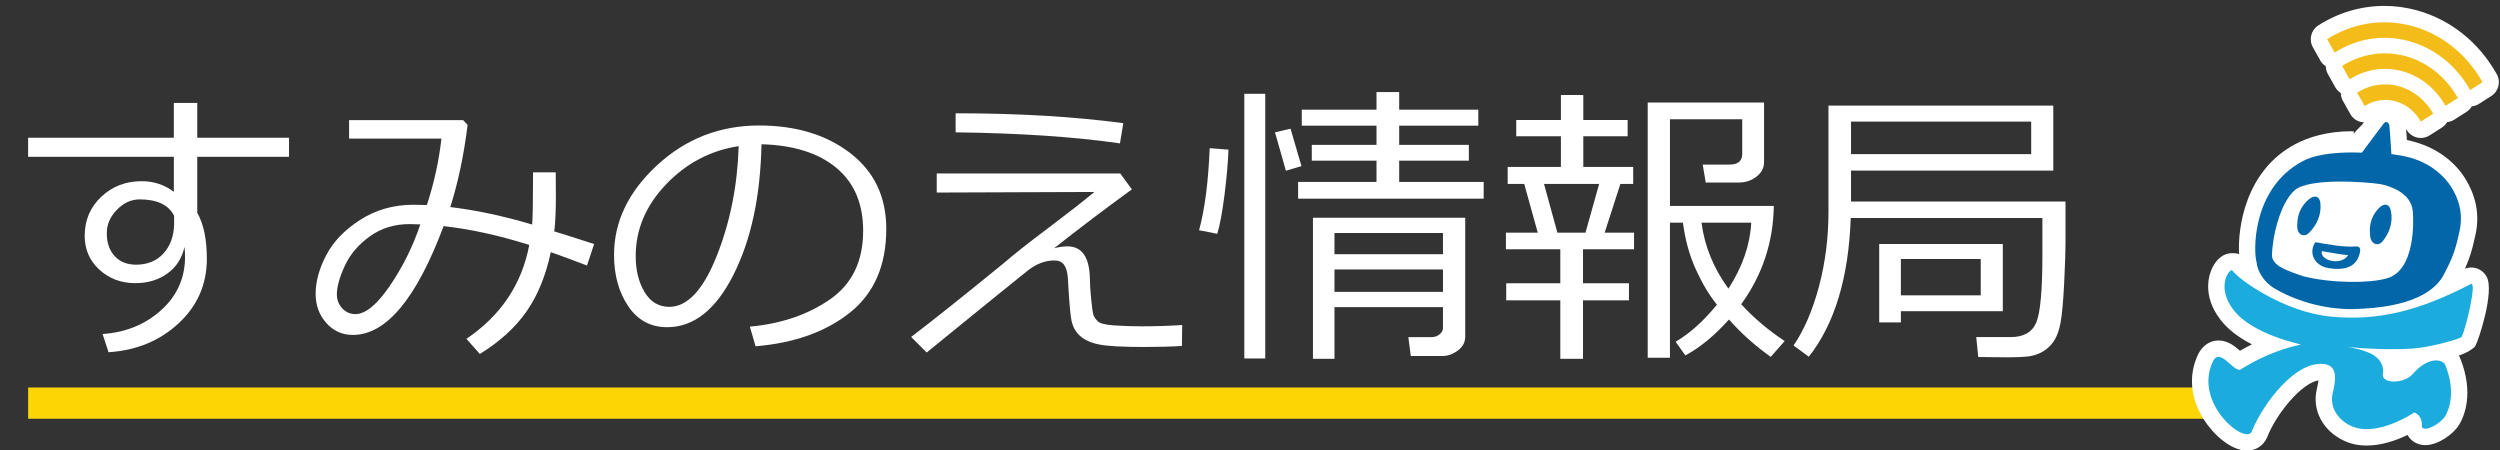 <?xml version="1.0" encoding="UTF-8"?> <svg xmlns="http://www.w3.org/2000/svg" xmlns:xlink="http://www.w3.org/1999/xlink" version="1.1" id="レイヤー_1" x="0px" y="0px" width="400px" height="72px" viewBox="0 0 400 72" xml:space="preserve"><rect x="0" y="0" width="400" height="72" fill="#333333" stroke="none"/> <g> <path fill="#FFFFFF" d="M46.243,25.083H31.561v8.958c1.024,1.798,1.536,4.266,1.536,7.398c-0.016,4.096-1.532,7.535-4.548,10.319 c-3.018,2.784-6.744,4.318-11.182,4.597l-0.954-2.909c3.723-0.263,6.853-1.541,9.389-3.839c2.536-2.295,3.805-5.143,3.805-8.538 c0-0.576-0.031-1.096-0.093-1.561c-0.388,1.8-1.295,3.214-2.722,4.247c-1.427,1.03-3.142,1.548-5.142,1.548 c-2.266,0-4.181-0.719-5.748-2.152c-1.567-1.437-2.351-3.238-2.351-5.411c0-2.497,0.88-4.579,2.641-6.249 c1.761-1.666,3.92-2.5,6.481-2.5c1.922,0,3.637,0.567,5.142,1.7v-5.608H4.5v-3.049h23.315v-5.56h3.746v5.56h14.682V25.083z M27.861,34.531c-0.884-1.754-2.729-2.631-5.538-2.631c-1.364,0.015-2.582,0.582-3.652,1.698c-1.07,1.117-1.598,2.364-1.582,3.746 c0,1.504,0.419,2.715,1.256,3.63c0.838,0.917,1.977,1.374,3.42,1.374c1.831,0,3.293-0.598,4.386-1.792 c1.094-1.196,1.664-2.76,1.71-4.702V34.531z"></path> <path fill="#FFFFFF" d="M95.059,39.044l-1.14,3.443c-2.078-0.804-4.009-1.521-5.793-2.14c-0.792,3.753-2.087,6.917-3.886,9.494 c-1.799,2.574-4.29,4.841-7.469,6.793l-2.141-2.42c5.521-3.737,8.873-8.75,10.052-15.029c-4.902-1.538-9.47-2.538-13.704-3.003 c-4.344,11.604-9.185,17.406-14.52,17.406c-1.707,0-3.126-0.642-4.258-1.921c-1.132-1.282-1.698-2.827-1.698-4.643 c0-1.985,0.57-4.061,1.71-6.224c1.14-2.166,2.951-4.04,5.433-5.632c2.481-1.59,5.297-2.392,8.446-2.408 c0.712,0,1.451,0.017,2.21,0.047c1.164-3.567,1.939-7.111,2.328-10.633H55.853v-2.956h18.243l0.72,0.768 c-0.589,4.809-1.513,9.191-2.769,13.147c4.079,0.48,8.446,1.412,13.1,2.793c0.093-1.133,0.14-3.917,0.14-8.354h3.629l0.023,4.048 c0,2.156-0.085,3.956-0.256,5.398C90.11,37.453,92.235,38.128,95.059,39.044z M67.253,35.903c-0.714-0.031-1.287-0.048-1.722-0.048 c-2.42,0-4.541,0.655-6.363,1.966c-1.823,1.313-3.157,2.881-4.002,4.712c-0.845,1.831-1.268,3.359-1.268,4.584 c0,0.853,0.287,1.591,0.86,2.211c0.574,0.621,1.272,0.93,2.095,0.93c1.629,0,3.475-1.517,5.538-4.548 C64.453,42.678,66.074,39.41,67.253,35.903z"></path> <path fill="#FFFFFF" d="M120.886,55.403l-0.907-3.143c4.994-0.45,9.264-1.902,12.809-4.352c3.544-2.453,5.316-6.111,5.316-10.983 c0-4.344-1.431-7.702-4.293-10.075s-6.852-3.629-11.971-3.77c-0.171,8.346-1.667,15.313-4.491,20.895 c-2.823,5.585-6.36,8.377-10.61,8.377c-2.638,0-4.711-1.121-6.224-3.364c-1.512-2.238-2.269-4.975-2.269-8.201 c0-5.321,2.295-10.101,6.887-14.345c4.591-4.243,10.029-6.363,16.312-6.363c5.909,0,10.78,1.477,14.611,4.432 s5.748,6.992,5.748,12.11c0,5.831-1.932,10.292-5.794,13.379S127.105,54.89,120.886,55.403z M118.187,23.385 c-4.5,0.683-8.369,2.718-11.611,6.107s-4.864,7.216-4.864,11.482c0,2.266,0.474,4.184,1.42,5.759 c0.947,1.574,2.265,2.362,3.956,2.362c2.9,0,5.428-2.712,7.585-8.132C116.83,35.541,118,29.682,118.187,23.385z"></path> <path fill="#FFFFFF" d="M181.103,30.295c-4.391,3.194-8.54,6.337-12.449,9.424c0.791-0.203,1.505-0.302,2.141-0.302 c2.295,0,3.491,1.689,3.584,5.07c0,0.871,0.068,2.005,0.209,3.409c0.139,1.406,0.267,2.256,0.384,2.55 c0.116,0.292,0.337,0.611,0.664,0.952c0.325,0.342,1.178,0.563,2.559,0.663c1.38,0.102,2.87,0.15,4.467,0.15 c2.234,0,4.398-0.067,6.492-0.209l-0.047,3.352c-1.752,0.11-3.792,0.162-6.119,0.162c-3.413,0-5.783-0.132-7.109-0.394 c-1.326-0.267-2.357-0.729-3.094-1.397c-0.737-0.666-1.198-1.546-1.384-2.642c-0.187-1.093-0.365-3.261-0.536-6.502 c-0.063-0.994-0.264-1.727-0.605-2.201c-0.342-0.469-0.86-0.707-1.558-0.707c-1.459,0-2.863,0.527-4.213,1.582 c-1.348,1.055-6.755,5.438-16.217,13.146l-2.49-2.489c3.304-2.514,8.182-6.399,14.634-11.657c1.661-1.443,4.104-3.373,7.33-5.793 c3.428-2.59,5.878-4.506,7.353-5.749l-25.222,0.094v-3.048h29.363L181.103,30.295z M179.729,19.708l-0.535,3.235 c-7.306-1.056-16.07-1.645-26.293-1.77v-3.047C162.907,18.126,171.851,18.653,179.729,19.708z"></path> <path fill="#FFFFFF" d="M196.553,23.943c-0.063,1.97-0.273,4.371-0.628,7.201c-0.357,2.831-0.745,4.921-1.165,6.271l-2.909-0.582 c0.915-3.351,1.482-7.725,1.7-13.124L196.553,23.943z M202.439,57.356h-3.351V15.009h3.351V57.356z M208.234,26.572l-2.49,0.745 l-1.745-6.144l2.488-0.581L208.234,26.572z M237.389,31.783h-29.691v-2.675h12.542V25.71h-10.354v-2.535h10.354v-3.071h-11.957 v-2.56h11.957v-2.816h3.631v2.816h12.657v2.56H223.87v3.071h11.145v2.535H223.87v3.398h13.519V31.783z M230.874,49.143h-17.358 v8.261h-3.444v-22.57h24.362v19.056c0,0.869-0.393,1.598-1.175,2.188c-0.783,0.588-1.61,0.883-2.478,0.883h-5.051l-0.396-3.023 h3.746c0.466,0,0.881-0.147,1.244-0.443c0.366-0.295,0.549-0.612,0.549-0.952V49.143z M230.874,40.672v-3.397h-17.358v3.397 H230.874z M213.516,46.697h17.358v-3.582h-17.358V46.697z"></path> <path fill="#FFFFFF" d="M249.65,57.403v-9.354h-8.655v-2.722h8.655v-5.446h-8.703v-2.652h5.096l-2.164-7.795h-2.652v-2.722h8.517 v-4.909h-7.145v-2.606h7.145v-4.001h3.583v4.001h7.096v2.606h-7.096v4.909h7.981v2.722h-2.049l-2.515,7.795h4.702v2.652h-8.167 v5.446h7.352v2.722h-7.352v9.354H249.65z M249.183,37.229h4.493l2.186-7.795h-8.819L249.183,37.229z M263.633,57.24V16.404h18.615 v9.539c0,0.916-0.402,1.688-1.21,2.316c-0.808,0.628-1.746,0.943-2.814,0.943h-5.309l-0.484-2.863h4.232 c1.395,0,2.094-0.565,2.094-1.697V19.08h-11.563v13.867h16.613c-0.078,5.786-1.815,11.03-5.213,15.73 c2.001,2.188,4.318,4.15,6.956,5.888l-2.234,2.536c-2.545-1.816-4.769-3.808-6.678-5.981c-2.293,2.56-4.622,4.475-6.979,5.749 l-1.558-2.187c2.309-1.366,4.511-3.347,6.607-5.937l-0.093-0.117c-1.182-1.474-2.273-3.313-3.283-5.524 c-1.009-2.209-1.699-4.703-2.069-7.48h-2.07V57.24H263.633z M276.55,46.186c2.244-3.488,3.464-7.009,3.649-10.562h-7.957 C272.724,39.377,274.157,42.897,276.55,46.186z"></path> <path fill="#FFFFFF" d="M316.521,57.124l-0.324-3.188h5.486c2.097,0,3.468-0.781,4.12-2.339c0.65-1.56,0.979-5.139,0.979-10.739 V34.88h-30.667c-0.326,9.523-2.561,16.923-6.701,22.196l-2.443-1.792c1.706-2.513,3.062-5.669,4.071-9.469 c1.009-3.802,1.514-7.772,1.514-11.915V16.893h35.97v10.4h-32.362v4.957h34.317v6.167c0,1.814-0.072,4.149-0.221,7.005 c-0.146,2.853-0.338,4.915-0.569,6.188c-0.232,1.272-0.598,2.271-1.096,3.002c-0.494,0.729-1.119,1.299-1.871,1.711 c-0.752,0.409-1.563,0.653-2.432,0.732c-0.868,0.077-1.838,0.116-2.91,0.116C320.314,57.17,318.693,57.155,316.521,57.124z M296.163,24.664h28.827v-5.211h-28.827V24.664z M304.141,49.794v1.792h-3.468V39.044h19.777v10.75H304.141z M316.917,41.439 h-12.776v5.819h12.776V41.439z"></path> </g> <rect x="4.5" y="62" fill="#FDD404" width="355" height="5"></rect> <g> <path fill-rule="evenodd" clip-rule="evenodd" fill="#FFFFFF" d="M399.485,11.869c-2.854-5.097-7.387-8.723-12.758-10.21 c-1.712-0.475-3.474-0.714-5.23-0.714c-3.723,0-7.377,1.077-10.565,3.116c-1.167,0.747-1.553,2.278-0.876,3.491l1.193,2.132 c0.212,0.382,0.522,0.692,0.881,0.924c0.011,0.416,0.106,0.834,0.322,1.219l1.199,2.144c0.211,0.377,0.518,0.682,0.876,0.913 c0.007,0.417,0.104,0.838,0.322,1.227l1.197,2.131c0.351,0.625,0.948,1.086,1.649,1.265c0.178,0.045,0.364,0.061,0.552,0.068 c-0.535,0.713-1.072,1.047-1.632,1.805L376.605,21c-0.115,0-0.232,0-0.356,0c-3.866,0-6.888,0.945-8.98,2.048 c-7.978,4.202-9.279,13.382-9.008,17.629c-0.363-0.172-0.765-0.171-1.18-0.171c-1.266,0-2.4,0.886-3.117,2.348 c-0.461,0.944-1.732,4.354,1.305,8.293c1.144,1.491,2.832,2.824,5.044,3.947c-0.789,0.387-1.434,0.751-1.92,1.03 c-0.829-0.735-1.944-1.649-3.419-1.649c-1.352,0-2.531,0.777-3.258,2.176c-1.587,3.313-1.279,7.015,0.866,10.426 c1.525,2.418,4.352,5.022,6.949,5.022c1.402,0,2.615-0.783,3.195-2.104c1.514-3.872,5.576-8.738,8.23-9.132 c-0.035,0.301-0.111,0.746-0.265,1.386c-0.793,3.354,0.956,6.676,4.353,8.268c1.083,0.511,2.302,0.769,3.627,0.769 c2.408,0,4.77-0.844,6.534-1.691c0.001,0.002,0.002,0.002,0.003,0.004c0.562,1.016,1.627,1.62,2.85,1.62 c2.026,0,4.48-1.729,5.417-3.282c0.796-1.326,2.404-5.021,0.153-10.627c-0.017-0.04-0.033-0.077-0.053-0.115 c-0.05-0.103-0.107-0.201-0.166-0.3c0.848-0.299,1.592-0.648,2.108-1.05c0.218-0.123,0.406-0.299,0.544-0.515 c0.46-0.723,3.11-8.674,1.798-11.066c-0.491-0.903-1.427-1.464-2.438-1.464c-0.348,0-0.697,0.066-1.025,0.195 c0.73-1.622,1.176-3.065,1.573-4.974c0.93-3.604,0.224-7.066-2.123-10.332c-2.104-2.738-5.042-4.512-8.743-5.286 c-0.033-0.541-0.069-1.093-0.124-1.762c0.018,0.032,0.044,0.06,0.064,0.094c0.35,0.625,0.95,1.084,1.649,1.26 c0.207,0.052,0.42,0.079,0.639,0.079c0.497,0,0.982-0.143,1.406-0.412l1.976-1.257c0.355-0.227,0.627-0.531,0.829-0.869 c0.406-0.042,0.797-0.172,1.146-0.393l1.976-1.262c0.353-0.226,0.624-0.528,0.826-0.867c0.406-0.041,0.797-0.171,1.145-0.393 l1.976-1.262C399.779,14.612,400.165,13.079,399.485,11.869z"></path> <g> <g> <path fill-rule="evenodd" clip-rule="evenodd" fill="#FFFFFF" d="M376.875,46.784c-2.916,0-5.854-0.328-8.281-0.932l-0.057-0.013 l-0.056-0.019c-1.56-0.528-2.831-0.973-3.811-1.528c-0.506-0.283-2.013-1.157-2.204-2.97l0.033-0.087v-0.086 c0-1.762,0.361-4.007,0.971-6.002c0.535-1.769,1.496-4.174,3.099-5.582c1.354-1.181,4.081-1.754,8.362-1.754 c2.796,0,5.45,0.254,6.551,0.426l0.032,0.006l0.032,0.005c3.734,0.769,6.096,2.892,6.323,5.681 c0.021,0.24,0.254,2.969-0.327,5.809c-0.917,4.48-3.193,5.973-4.958,6.431C381.247,46.566,379.22,46.784,376.875,46.784z"></path> <g> <g> <g> <path fill="#F4BC18" d="M384.931,8.999c-3.606-1-7.244-0.333-10.189,1.55l1.196,2.141c2.45-1.565,5.452-2.117,8.445-1.29 c2.999,0.831,5.401,2.88,6.895,5.534l1.975-1.261C391.46,12.478,388.54,9.997,384.931,8.999z"></path> <path fill="#F4BC18" d="M378.337,16.962c1.435-0.915,3.189-1.238,4.95-0.75c1.759,0.489,3.17,1.685,4.045,3.242l1.973-1.259 c-1.173-2.103-3.098-3.731-5.466-4.387c-2.377-0.66-4.768-0.222-6.703,1.018L378.337,16.962z"></path> <path fill="#F4BC18" d="M386.03,4.187c-4.85-1.34-9.73-0.445-13.688,2.083l1.198,2.14c3.461-2.21,7.705-2.991,11.94-1.819 c4.231,1.171,7.641,4.07,9.741,7.822l1.978-1.263C394.796,8.86,390.876,5.527,386.03,4.187z"></path> </g> </g> <path fill-rule="evenodd" clip-rule="evenodd" fill="#1BACDD" d="M385.957,59.928c2.496-2.915,4.798-2.512,5.277-1.561 c1.782,4.457,0.556,7.282-0.007,8.217c-0.715,1.193-3.241,2.613-3.727,1.745c0.121-1.962-1.149-2.3-1.229-2.337 c-0.477,0.355-6.193,3.998-10.115,2.152c-2.159-1.012-3.45-3.03-2.914-5.291c0.452-1.904,0.793-4-0.95-4.521 c-4.718-1.146-10.292,6.325-12.009,10.705c-0.98,2.245-9.442-4.5-6.206-11.248c1.256-2.409,3.578,2.375,4.61,1.188 c0.188,0,3.735-2.604,9.443-3.852c0.174-0.037-7.688-1.503-10.779-5.547c-2.934-3.808-0.495-6.779-0.178-6.303 c0.911,1.364,8.222,6.677,15.83,7.39c7.39,0.695,13.894-0.847,22.273-5.191c1.187-0.804-0.846,7.536-1.425,8.443 c-0.06,0.238-4.975,1.686-7.95,1.863c-3.338,0.201-7.328,0.039-10.243-0.259c0,0,2.775,0.406,4.221,1.369 c1.182,0.779,1.564,2.039,1.39,2.891C380.923,61.427,384.534,61.456,385.957,59.928z"></path> <g> <path fill-rule="evenodd" clip-rule="evenodd" fill="#0266A9" d="M382.624,24.656c1.055,0.194,5.886,0.394,9.143,4.63 c1.916,2.667,2.373,5.334,1.668,8.078c-0.529,2.518-1.085,4.01-2.255,6.237c-1.29,2.868-5.201,5.666-14.77,5.85 c-4.738,0.06-9.429-1.435-12.679-3.418c-1.364-0.829-2.597-2.617-2.669-4.079c-0.5-1.374-0.916-11.806,7.425-16.199 c3.182-1.676,8.742-1.331,9.414-1.331c1.24-1.664,2.343-3.163,3.477-4.639c0.547-0.718,0.989,0.225,0.924,0.366 C382.482,22.048,382.489,22.925,382.624,24.656z M381.828,44.547c4.7-1.197,4.346-9.419,4.222-10.71 c-0.248-3.179-4.08-4.154-5.162-4.376c-2.261-0.352-11.401-1.059-13.737,0.98c-2.366,2.08-3.599,7.52-3.639,10.509 c0.168,1.568,2.176,2.294,5.071,3.268C373.193,45.36,379.232,45.327,381.828,44.547z"></path> <path fill-rule="evenodd" clip-rule="evenodd" fill="#0266A9" d="M367.603,35.278c0.146-1.361,0.762-2.473,1.775-3.354 c0.933-0.811,1.797-0.552,1.893,0.617c0.157,1.838-0.556,3.435-1.83,4.726c-0.719,0.721-1.685,0.356-1.854-0.639 C367.511,36.191,367.59,35.729,367.603,35.278z"></path> <path fill-rule="evenodd" clip-rule="evenodd" fill="#0266A9" d="M379.176,36.809c0.009-1.367,0.51-2.528,1.43-3.498 c0.843-0.89,1.729-0.709,1.944,0.443c0.343,1.819-0.204,3.472-1.343,4.87c-0.644,0.788-1.639,0.507-1.911-0.47 C379.177,37.729,379.211,37.26,379.176,36.809z"></path> <path fill-rule="evenodd" clip-rule="evenodd" fill="#0266A9" d="M376.856,39.425c-1.705,0.172-4.61-0.346-6.272-0.658 c-0.242-0.047-0.429,0.549-0.43,0.551c-0.609,1.549,0.355,3.266,2.475,3.592c3.113,0.479,4.665-0.593,4.994-2.731 C377.712,39.579,377.313,39.379,376.856,39.425z M371.487,40.179c1.146,0.185,3.069,0.562,4.22,0.643 C374.603,42.584,371.154,41.712,371.487,40.179z"></path> </g> </g> </g> </g> </g> <g> </g> <g> </g> <g> </g> <g> </g> <g> </g> <g> </g> <g> </g> <g> </g> <g> </g> <g> </g> <g> </g> <g> </g> <g> </g> <g> </g> <g> </g> </svg> 